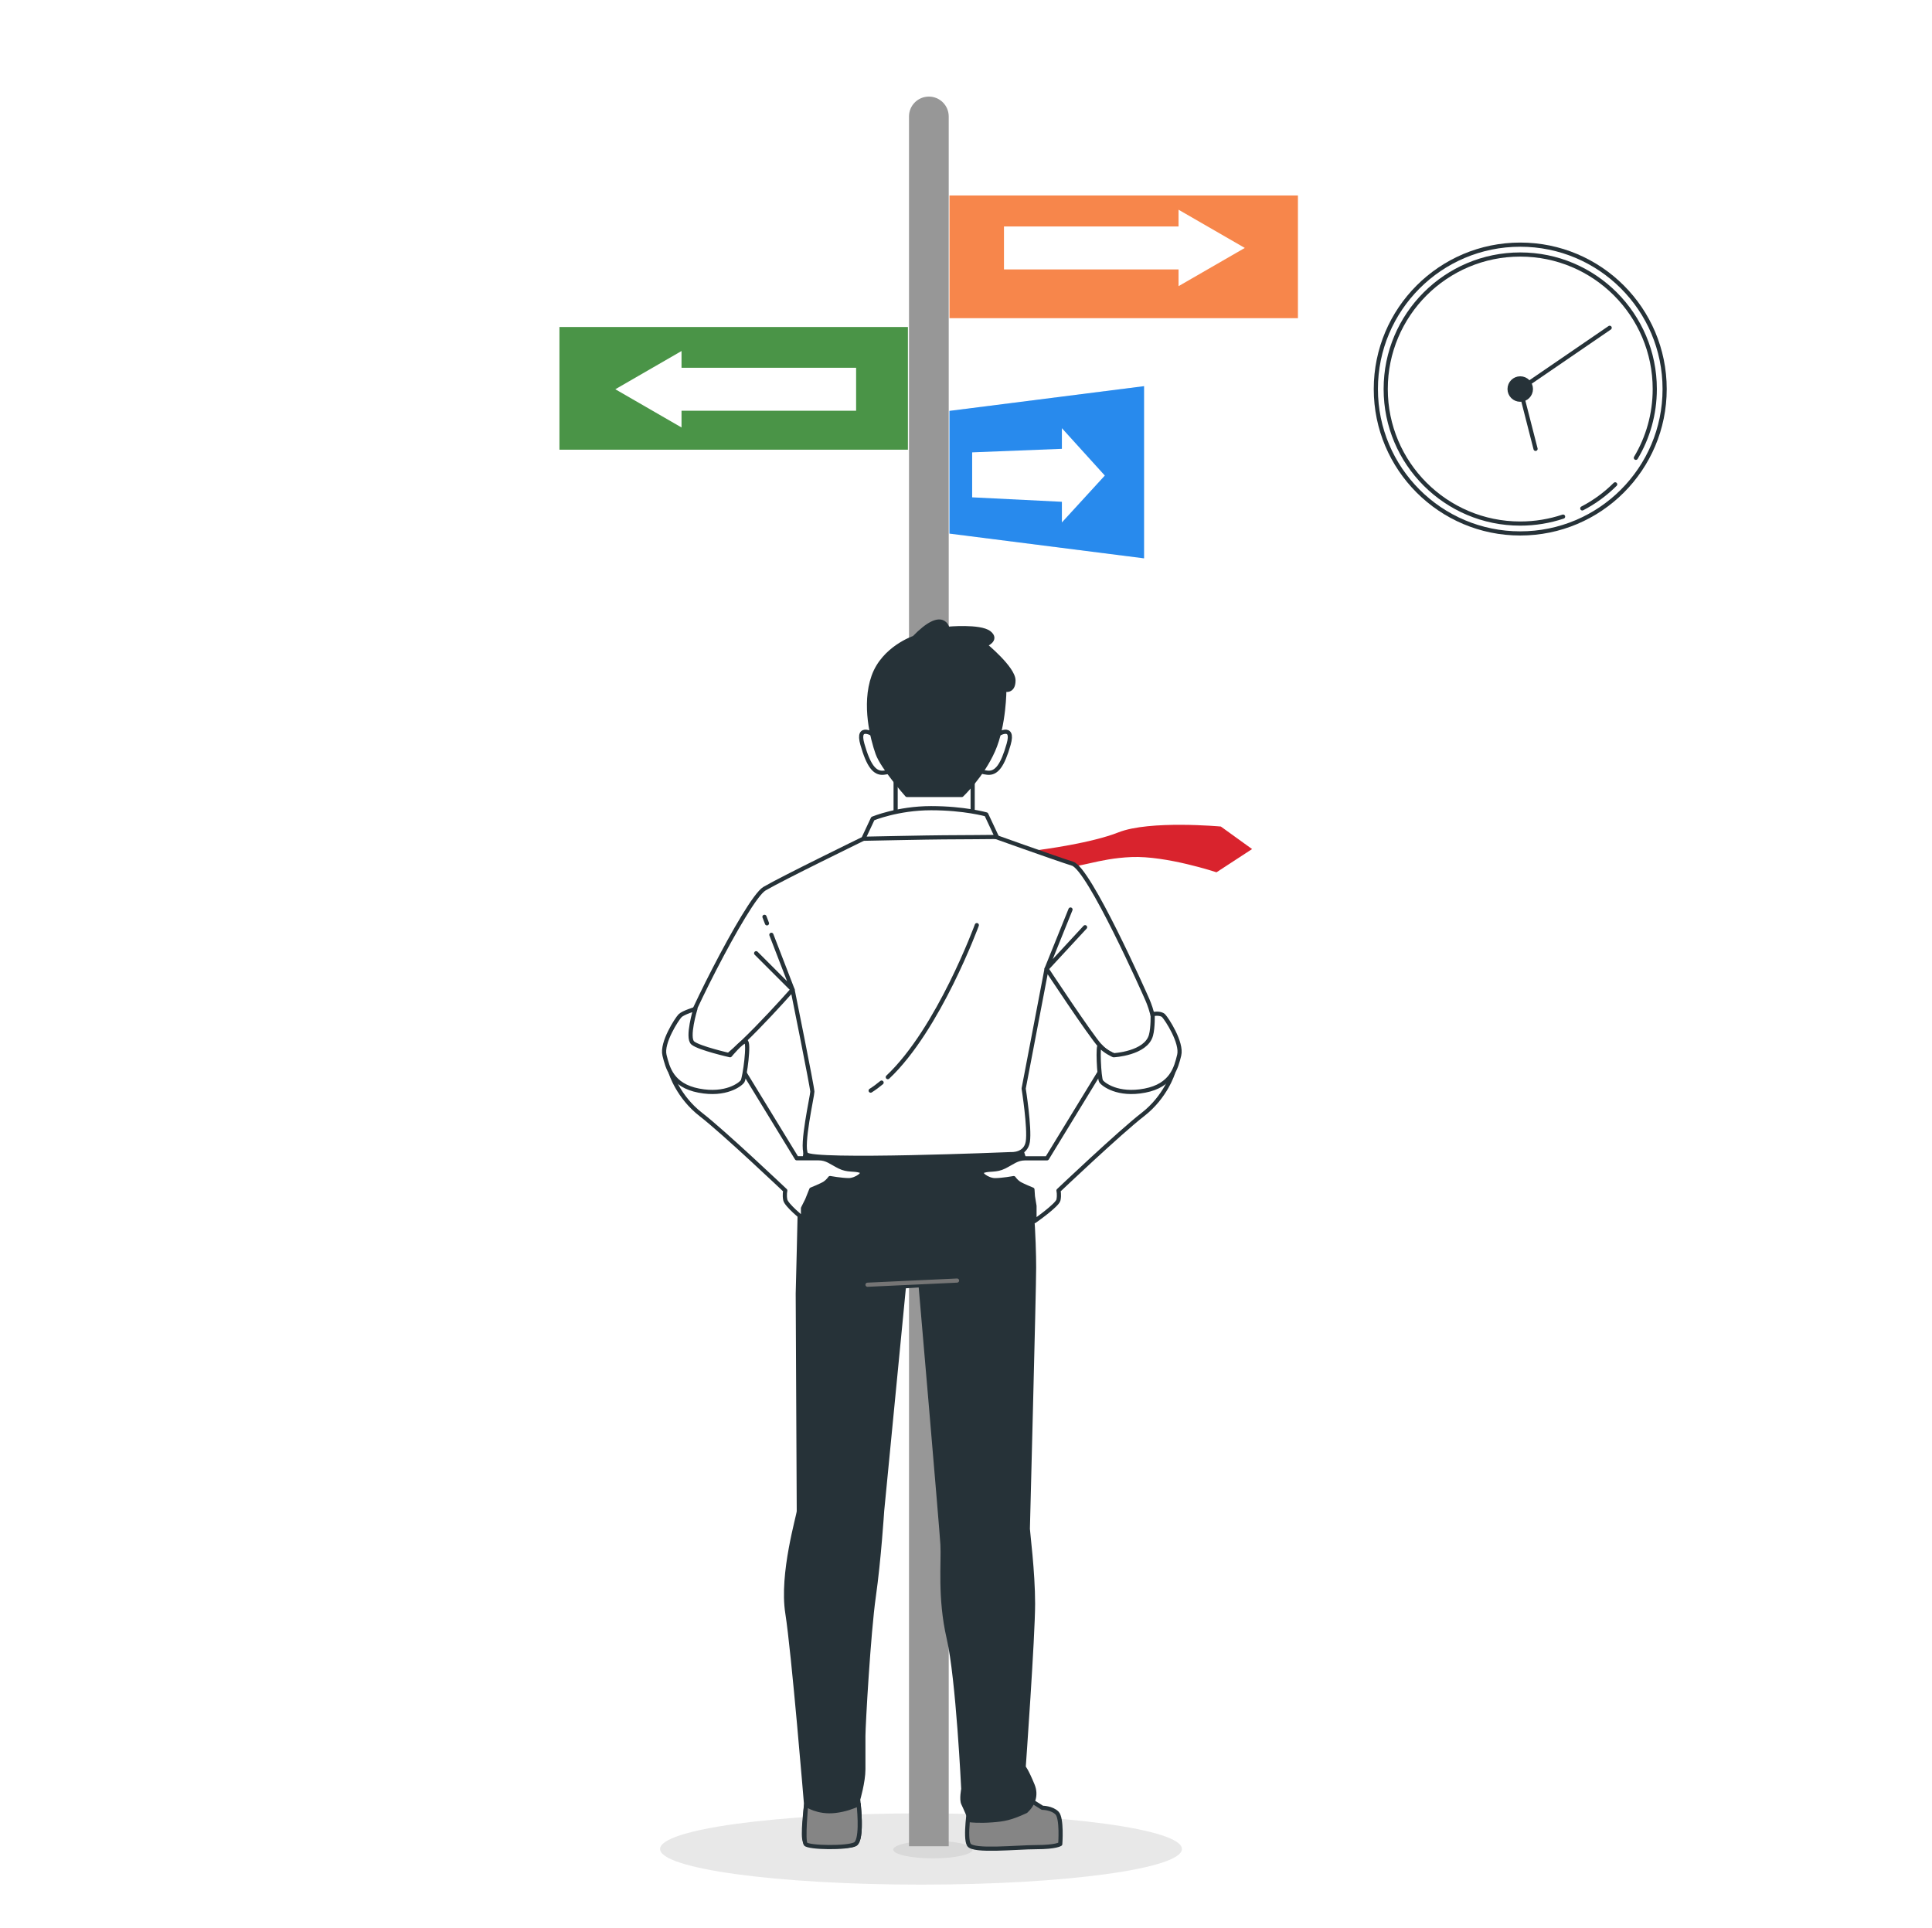 <svg width="464" height="463" viewBox="0 0 464 463" fill="none" xmlns="http://www.w3.org/2000/svg">
<g filter="url(#filter0_f_165_201)">
<ellipse cx="221.191" cy="444.098" rx="62.666" ry="8.559" fill="#D9D9D9" fill-opacity="0.6"/>
</g>
<g filter="url(#filter1_f_165_201)">
<ellipse cx="224.062" cy="444.238" rx="9.537" ry="2.107" fill="#D9D9D9"/>
</g>
<path d="M440.739 106.46C414.199 55.76 363.809 20.63 309.479 7.32C257.649 -5.38 195.249 -4.75 156.239 37.06C130.549 64.59 120.259 102.92 97.589 132.65C86.319 147.43 72.219 154.19 57.449 164.53C21.469 189.75 -5.001 230.31 0.799 276.19C10.499 352.9 80.469 394.1 150.799 398.73C243.739 404.85 310.019 392.42 366.319 356.44C395.559 337.75 424.729 315.58 442.579 284.89C469.579 238.47 468.469 179.94 450.999 130.11C448.129 121.91 444.689 114.03 440.729 106.47L440.739 106.46Z" fill="white" fill-opacity="0.1"/>
<path d="M227.859 443.43H218.309V27.97C218.309 25.33 220.449 23.2 223.079 23.2C225.719 23.2 227.849 25.34 227.849 27.97V443.43H227.859Z" fill="#979797"/>
<path d="M218.049 78.54H134.359V108.01H218.049V78.54Z" fill="#4A9447"/>
<path d="M311.719 46.95H228.029V76.42H311.719V46.95Z" fill="#F7864B"/>
<path d="M228.029 128.16L274.759 134.1V92.75L228.029 98.69V128.16Z" fill="#288BED"/>
<path d="M228.029 128.16L274.759 134.1V92.75L228.029 98.69V128.16Z" fill="#288BED" fill-opacity="0.2"/>
<path d="M265.339 114.22L255.029 102.84V107.8L233.479 108.65V119.45L255.029 120.52V125.48L265.339 114.22Z" fill="white"/>
<path d="M298.959 59.55L283.049 50.37V54.39H241.119V64.71H283.049V68.73L298.959 59.55Z" fill="white"/>
<path d="M147.779 93.49L163.679 84.31V88.33H205.609V98.65H163.679V102.67L147.779 93.49Z" fill="white"/>
<path d="M365.109 128.12C384.263 128.12 399.789 112.593 399.789 93.44C399.789 74.287 384.263 58.76 365.109 58.76C345.956 58.76 330.429 74.287 330.429 93.44C330.429 112.593 345.956 128.12 365.109 128.12Z" stroke="#263238" stroke-linecap="round" stroke-linejoin="round"/>
<path d="M387.91 116.33C385.6 118.63 382.94 120.59 380.01 122.11" stroke="#263238" stroke-linecap="round" stroke-linejoin="round"/>
<path d="M375.399 124.08C372.169 125.16 368.709 125.75 365.109 125.75C347.259 125.75 332.799 111.28 332.799 93.44C332.799 75.6 347.269 61.13 365.109 61.13C382.949 61.13 397.419 75.6 397.419 93.44C397.419 99.48 395.769 105.13 392.879 109.96" stroke="#263238" stroke-linecap="round" stroke-linejoin="round"/>
<path d="M365.109 96C366.523 96 367.669 94.854 367.669 93.44C367.669 92.026 366.523 90.88 365.109 90.88C363.695 90.88 362.549 92.026 362.549 93.44C362.549 94.854 363.695 96 365.109 96Z" fill="#263238" stroke="#263238" stroke-linecap="round" stroke-linejoin="round"/>
<path d="M368.789 107.81L365.109 93.44L386.589 78.73" stroke="#263238" stroke-linecap="round" stroke-linejoin="round"/>
<path d="M247.149 204.45C247.149 204.45 247.399 204.42 247.839 204.37C250.739 204.01 262.099 202.49 268.609 199.92C276.109 196.95 293.209 198.52 293.209 198.52L300.709 203.93L292.159 209.51C292.159 209.51 280.119 205.5 271.749 205.85C263.379 206.2 259.359 208.64 254.129 208.29C248.899 207.94 242.439 204.45 242.439 204.45H247.149Z" fill="#D9232D"/>
<path d="M215.099 187.47V198.7H233.599V185.7L215.099 187.47Z" fill="white" stroke="#263238" stroke-linecap="round" stroke-linejoin="round"/>
<path d="M210.039 176.58C210.039 176.58 205.659 173.66 207.119 178.77C208.579 183.88 210.039 185.83 212.229 185.59C214.419 185.35 215.64 184.62 214.91 182.67C214.18 180.72 210.039 176.58 210.039 176.58Z" fill="white" stroke="#263238" stroke-linecap="round" stroke-linejoin="round"/>
<path d="M239.319 176.58C239.319 176.58 243.699 173.66 242.239 178.77C240.779 183.88 239.319 185.83 237.129 185.59C234.939 185.35 233.719 184.62 234.449 182.67C235.179 180.72 239.319 176.58 239.319 176.58Z" fill="white" stroke="#263238" stroke-linecap="round" stroke-linejoin="round"/>
<path d="M219.54 153.2C219.54 153.2 212.23 155.63 209.8 162.45C207.37 169.27 209.56 177.55 210.77 180.96C211.99 184.37 217.83 190.94 217.83 190.94H230.98C230.98 190.94 235.85 186.31 238.53 180.23C241.21 174.14 241.21 165.62 241.21 165.62C241.21 165.62 243.4 166.35 243.4 163.43C243.4 160.51 236.58 154.91 236.58 154.91C236.58 154.91 239.75 153.69 237.55 151.99C235.36 150.29 227.57 151.02 227.57 151.02C227.57 151.02 226.6 145.91 219.53 153.21L219.54 153.2Z" fill="#263238" stroke="#263238" stroke-linecap="round" stroke-linejoin="round"/>
<path d="M248.349 432.95L250.349 434.2C250.349 434.2 252.599 434.2 253.849 435.45C255.099 436.7 254.639 442.91 254.639 442.91C254.639 442.91 253.639 443.65 248.889 443.65C244.139 443.65 233.679 444.81 232.679 443.06C231.679 441.31 232.849 433.95 232.849 433.95L248.349 432.95Z" fill="#858585" stroke="#263238" stroke-linecap="round" stroke-linejoin="round"/>
<path d="M193.599 275.7C193.599 275.7 192.099 286.7 192.099 288.95C192.099 291.2 191.599 310.7 191.599 310.7C191.599 310.7 191.849 361.95 191.849 362.95C191.849 363.95 187.599 377.95 189.099 387.45C190.599 396.95 193.599 433.45 193.599 433.45C193.599 433.45 192.599 441.45 193.349 442.2C194.099 442.95 203.349 443.95 205.349 442.95C207.349 441.95 206.099 432.2 206.099 432.2C206.099 432.2 207.349 427.95 207.349 424.95V416.95C207.349 414.45 208.599 392.2 209.849 383.45C211.099 374.7 211.849 362.95 211.849 362.95L217.099 308.95L221.099 308.7C221.099 308.7 226.099 366.7 226.349 370.95C226.599 375.2 225.599 383.7 227.849 393.45C230.099 403.2 231.349 429.7 231.349 429.7C231.349 429.7 230.849 432.2 231.349 433.2C231.849 434.2 233.099 437.2 233.099 437.2C233.099 437.2 235.099 437.45 238.349 437.2C241.089 436.99 242.739 436.71 246.389 435.01C248.169 433.37 248.959 431.12 248.009 428.8C246.509 425.14 245.849 424.45 245.849 424.45C245.849 424.45 248.099 392.95 248.099 385.2C248.099 377.45 246.849 367.95 246.849 367.2C246.849 366.45 248.349 310.2 248.349 304.45C248.349 298.7 247.849 283.2 245.349 276.45C242.849 269.7 202.849 271.45 198.849 271.7C194.849 271.95 193.599 275.7 193.599 275.7Z" fill="#263238" stroke="#263238" stroke-linecap="round" stroke-linejoin="round"/>
<path d="M208.349 308.57L229.849 307.57" stroke="#757575" stroke-linecap="round" stroke-linejoin="round"/>
<path d="M220.849 198.2L207.349 201.45C207.349 201.45 187.849 210.95 183.599 213.45C179.349 215.95 162.599 249.7 163.349 251.45C164.099 253.2 167.349 255.45 170.599 255.95C173.849 256.45 190.349 237.7 190.349 237.7C190.349 237.7 195.099 261.2 195.099 262.2C195.099 263.2 192.349 275.2 193.599 277.2C194.849 279.2 242.849 277.2 242.849 277.2C242.849 277.2 246.349 277.45 246.849 274.2C247.349 270.95 245.849 261.45 245.849 261.45L251.349 232.7C251.349 232.7 261.859 248.64 264.209 251.2C268.299 255.66 273.389 253.79 276.099 250.45C278.459 247.54 276.349 241.95 275.599 240.2C274.849 238.45 261.599 208.7 257.599 207.45C253.599 206.2 236.849 200.2 236.849 200.2L220.849 198.2Z" fill="white" stroke="#263238" stroke-linecap="round" stroke-linejoin="round"/>
<path d="M207.349 201.45C207.349 201.45 223.869 201.11 226.619 201.11C229.369 201.11 239.409 201.02 239.409 201.02L236.869 195.61C236.869 195.61 231.619 194.11 223.619 194.11C215.619 194.11 209.619 196.61 209.619 196.61L207.349 201.45Z" fill="white" stroke="#263238" stroke-linecap="round" stroke-linejoin="round"/>
<path d="M185.259 224.52L190.349 237.7L181.599 228.95" stroke="#263238" stroke-linecap="round" stroke-linejoin="round"/>
<path d="M183.599 220.2L184.199 221.77" stroke="#263238" stroke-linecap="round" stroke-linejoin="round"/>
<path d="M211.729 260.02C210.859 260.74 209.989 261.39 209.099 261.95" stroke="#263238" stroke-linecap="round" stroke-linejoin="round"/>
<path d="M234.599 222.2C234.599 222.2 225.459 247.19 213.219 258.71" stroke="#263238" stroke-linecap="round" stroke-linejoin="round"/>
<path d="M257.099 218.45L251.349 232.7L260.599 222.7" stroke="#263238" stroke-linecap="round" stroke-linejoin="round"/>
<path d="M161.099 257.7C161.099 257.7 162.849 263.45 168.349 267.7C173.849 271.95 188.599 285.95 188.599 285.95C188.599 285.95 188.349 286.95 188.599 288.2C188.849 289.45 192.849 292.7 192.849 292.7V290.2L193.849 288.2L194.849 285.7C194.849 285.7 197.349 284.7 198.099 284.2C198.849 283.7 199.349 282.95 199.349 282.95C199.349 282.95 202.099 283.45 203.849 283.45C205.599 283.45 208.099 281.7 206.599 281.2C205.099 280.7 203.599 281.2 201.599 280.2C199.599 279.2 198.599 278.2 196.599 278.2H191.349L177.599 255.7L161.099 257.7Z" fill="white" stroke="#263238" stroke-linecap="round" stroke-linejoin="round"/>
<path d="M167.009 242.33C167.009 242.33 164.089 243.2 163.339 243.95C162.589 244.7 158.839 250.45 159.589 253.45C160.339 256.45 161.339 260.7 167.839 261.95C174.339 263.2 177.839 260.45 178.339 259.7C178.839 258.95 180.069 250.1 179.069 250.1C178.069 250.1 175.339 253.45 175.339 253.45C175.339 253.45 167.889 251.76 166.389 250.51C164.889 249.26 166.999 242.33 166.999 242.33H167.009Z" fill="white" stroke="#263238" stroke-linecap="round" stroke-linejoin="round"/>
<path d="M281.709 257.7C281.709 257.7 279.959 263.45 274.459 267.7C268.959 271.95 254.209 285.95 254.209 285.95C254.209 285.95 254.459 286.95 254.209 288.2C253.959 289.45 248.449 293.3 248.449 293.3V289.66L248.069 287.36L247.959 285.71C247.959 285.71 245.459 284.71 244.709 284.21C243.959 283.71 243.459 282.96 243.459 282.96C243.459 282.96 240.709 283.46 238.959 283.46C237.209 283.46 234.709 281.71 236.209 281.21C237.709 280.71 239.209 281.21 241.209 280.21C243.209 279.21 244.209 278.21 246.209 278.21H251.459L265.209 255.71L281.709 257.71V257.7Z" fill="white" stroke="#263238" stroke-linecap="round" stroke-linejoin="round"/>
<path d="M276.829 243.56C276.829 243.56 278.699 243.2 279.449 243.95C280.199 244.7 283.949 250.45 283.199 253.45C282.449 256.45 281.449 260.7 274.949 261.95C268.449 263.2 264.949 260.45 264.449 259.7C263.949 258.95 263.549 250.44 264.199 251.2C265.369 252.56 267.449 253.45 267.449 253.45C267.449 253.45 275.199 253.05 276.419 248.67C276.939 246.79 276.829 243.56 276.829 243.56Z" fill="white" stroke="#263238" stroke-linecap="round" stroke-linejoin="round"/>
<path d="M205.349 442.95C206.929 442.16 206.479 435.92 206.219 433.33C204.929 433.93 202.959 434.67 200.599 434.95C196.349 435.45 193.599 433.45 193.599 433.45C193.599 433.45 192.799 442.1 193.479 442.91C194.219 443.79 203.349 443.95 205.349 442.95Z" fill="#858585" stroke="#263238" stroke-linecap="round" stroke-linejoin="round"/>
<defs>
<filter id="filter0_f_165_201" x="148.525" y="425.539" width="145.332" height="37.119" filterUnits="userSpaceOnUse" color-interpolation-filters="sRGB">
<feFlood flood-opacity="0" result="BackgroundImageFix"/>
<feBlend mode="normal" in="SourceGraphic" in2="BackgroundImageFix" result="shape"/>
<feGaussianBlur stdDeviation="5" result="effect1_foregroundBlur_165_201"/>
</filter>
<filter id="filter1_f_165_201" x="211.525" y="439.131" width="25.074" height="10.213" filterUnits="userSpaceOnUse" color-interpolation-filters="sRGB">
<feFlood flood-opacity="0" result="BackgroundImageFix"/>
<feBlend mode="normal" in="SourceGraphic" in2="BackgroundImageFix" result="shape"/>
<feGaussianBlur stdDeviation="1.5" result="effect1_foregroundBlur_165_201"/>
</filter>
</defs>
</svg>
